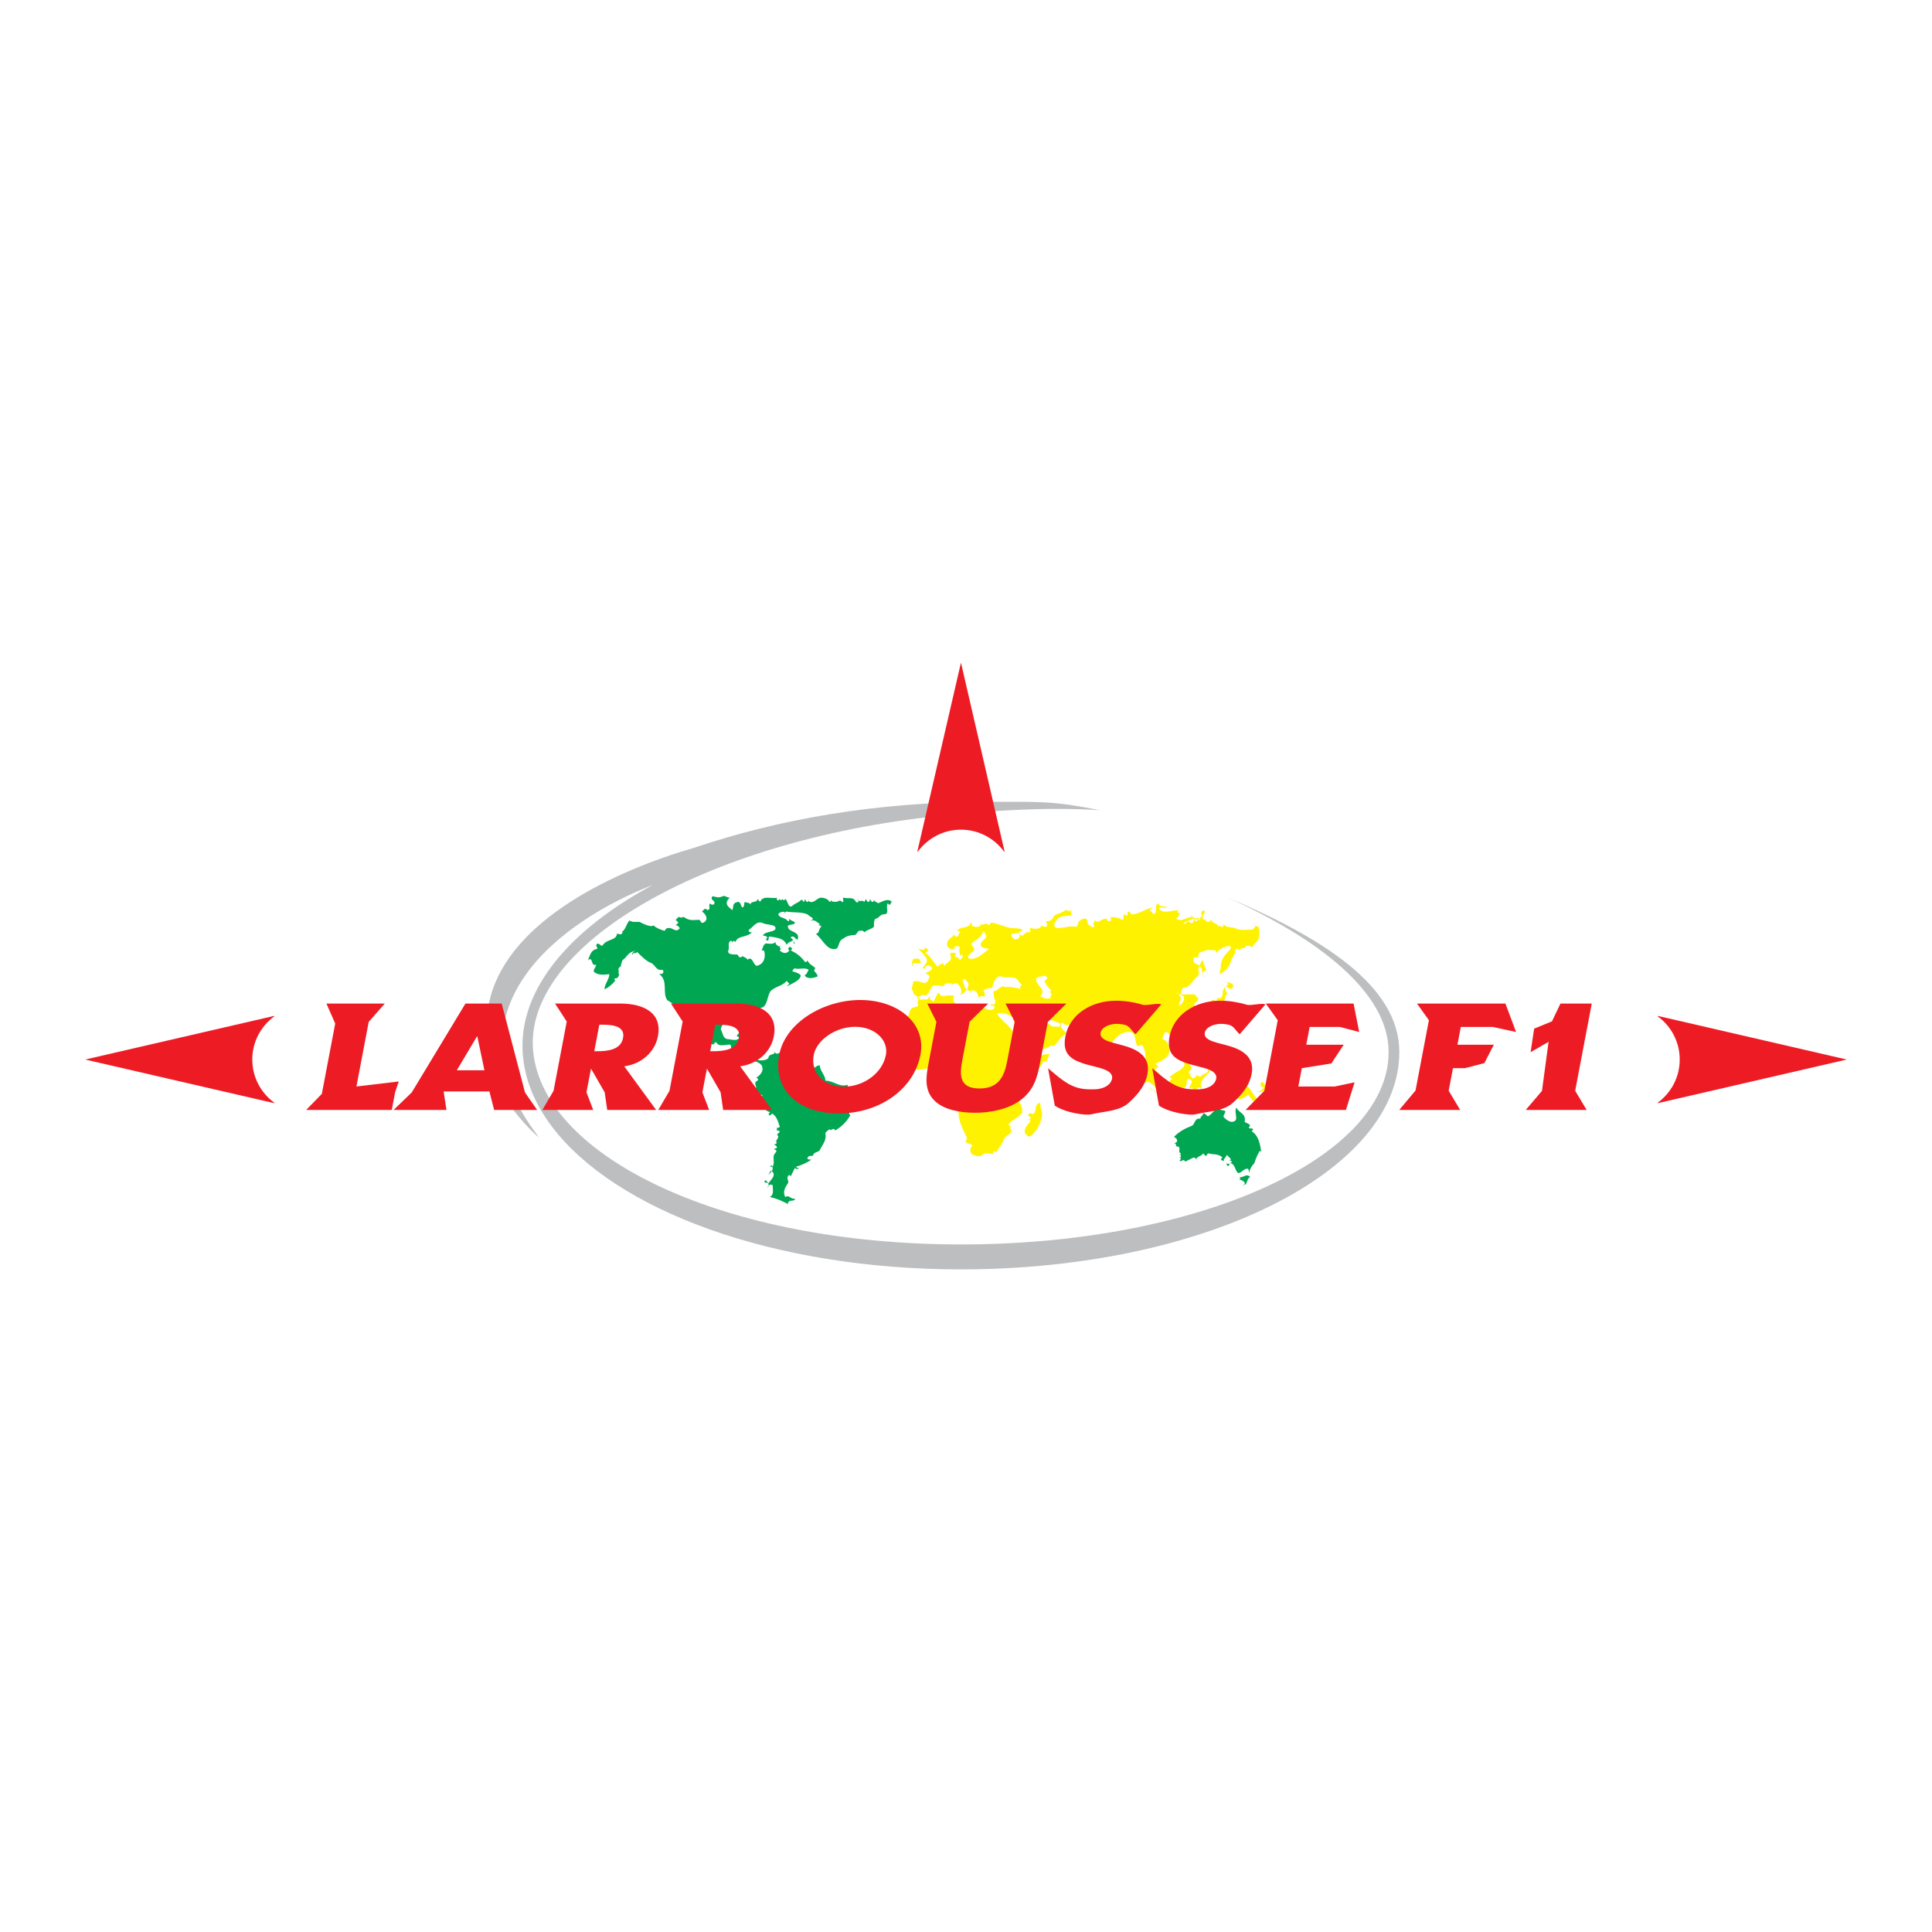 <?xml version="1.0" encoding="utf-8"?>
<!-- Generator: Adobe Illustrator 13.0.0, SVG Export Plug-In . SVG Version: 6.00 Build 14948)  -->
<!DOCTYPE svg PUBLIC "-//W3C//DTD SVG 1.0//EN" "http://www.w3.org/TR/2001/REC-SVG-20010904/DTD/svg10.dtd">
<svg version="1.0" id="Layer_1" xmlns="http://www.w3.org/2000/svg" xmlns:xlink="http://www.w3.org/1999/xlink" x="0px" y="0px"
	 width="192.756px" height="192.756px" viewBox="0 0 192.756 192.756" enable-background="new 0 0 192.756 192.756"
	 xml:space="preserve">
<g>
	<polygon fill-rule="evenodd" clip-rule="evenodd" fill="#FFFFFF" points="0,0 192.756,0 192.756,192.756 0,192.756 0,0 	"/>
	<path fill-rule="evenodd" clip-rule="evenodd" fill="#BCBEC0" d="M65.138,88.29c-8.302,4.454-13.346,10.396-12.995,16.658
		c0.147,2.625,1.172,5.143,2.938,7.473c6.282,8.293,21.94,14.225,40.794,14.225c24.153,0,43.735-9.711,43.735-21.689
		c0-6.639-7.773-11.448-17.234-15.457c9.117,4.121,16.167,9.492,16.167,15.457c0,10.605-19.104,19.201-42.668,19.201
		c-23.565,0-41.569-8.656-42.675-19.201c-1.106-10.547,16.996-21.09,40.432-23.549c5.446-0.572,11.204-0.908,16.135-0.57
		c-4.852-0.948-5.729-0.839-11.314-0.839c-11.196,0-20.843,1.772-29.16,4.57c-7.975,2.304-18.295,7.173-20.361,14.903
		c-0.678,2.539-0.807,5.586,1.029,9.283c1.205,2.426,3.782,4.797,3.78,4.674C43.917,100.668,56.079,91.79,65.138,88.29L65.138,88.29
		z"/>
	<path fill-rule="evenodd" clip-rule="evenodd" fill="#00A651" d="M83.321,89.977c0.437,0,0.415-0.277,0.691,0
		c0.276,0.138,0-0.415,0.138-0.415c0.553,0.138,0.968-0.138,1.244,0.415c0.139,0.138,0.277,0,0.277-0.139L85.534,89.7
		c0.138,0.415,0.415,0,0.691,0.277c0,0,0.138-0.139,0.138-0.277c0.138,0.138,0.138,0.277,0.276,0.277
		c0.139,0,0.139-0.139,0.139-0.277c0.138,0.138,0.138,0.277,0.276,0.277c0.138,0,0.138-0.139,0.138-0.277
		c0,0.277,0.277,0.277,0.415,0.415c0.415-0.138,0.968-0.553,1.383-0.138c-0.138,0-0.138,0.553-0.415,0.138
		c-0.277,0.415,0.276,1.106-0.415,1.106c-0.277,0-0.415,0.277-0.691,0.415c-0.277,0-0.277,0.415-0.277,0.691
		c0.139,0.276-0.691,0.415-0.968,0.691c-0.138-0.276-0.415-0.138-0.553-0.138c-0.138,0.138-0.277,0.415-0.415,0.415
		c-0.553,0-0.83,0.138-1.245,0.415c-0.415,0.277-0.276,0.968-0.691,0.968c-0.83,0.139-1.245-0.968-1.936-1.521
		c0.415,0,0.276-0.553,0.553-0.691c0-0.138-0.139-0.138-0.277-0.138l0.138-0.138c-0.276-0.138-0.553-0.553-0.968-0.277
		c0.138-0.138,0.276-0.138,0.276-0.276c-0.138-0.138-0.415-0.276-0.553-0.415c-0.691-0.276-1.383-0.138-2.074-0.276
		c-0.138,0-0.138,0.138-0.276,0.276l0.138-0.138c-0.138-0.277-0.691,0-0.691,0.138c0.139,0.415,0.691,0.277,0.968,0.691
		c0.138,0,0.138-0.138,0.138-0.276c0.138,0.276,0.553,0.276,0.553,0.415c0,0.276-0.83,0.138-0.691,0.415
		c0,0.553,1.245,0.415,0.968,1.245c0,0.138-0.276-0.138-0.415-0.277c-0.138,0-0.276,0-0.276,0.139
		c0.276,0.138,0.276,0.415,0.415,0.553c-0.276,0.138,0-0.415-0.276-0.277c-0.139,0.139-0.415,0.139-0.554,0.415
		c-0.276-0.691-0.968-0.691-1.659-0.83c-0.277,0,0,0.415-0.277,0.415l-0.138-0.138l0.138-0.138c0-0.277-0.415-0.139-0.415-0.277
		c0.277-0.415,1.245-0.276,1.245-0.691c0-0.415-0.83-0.276-1.383-0.553c-0.553-0.139-0.83,0.415-1.245,0.691
		c-0.139,0.138,0,0.276,0.276,0.276c-0.553,0.553-1.383,0.276-1.659,0.968l-0.138-0.139l-0.139,0.139l-0.138-0.139
		c-0.415,0.139-0.138,0.691-0.277,0.968c-0.138,0.415,0.415,0.415,0.83,0.415c0.138,0,0.138,0.139,0.276,0.277
		c0.139,0,0.277,0,0.277-0.138c0.138,0.138,0.415,0.138,0.553,0.415c0-0.138,0.139-0.138,0.277-0.138
		c0.277,0.138,0.415,0.83,0.691,0.691c0.553-0.138,0.83-0.691,0.691-1.383c0-0.138-0.139-0.138-0.276-0.138
		c0.138-0.277,0.138-0.553,0.415-0.691c0.277,0,0.692,0.138,0.968-0.138c0,0.276,0.138,0.276,0.276,0.415c0.139,0,0.276,0,0.415,0
		c-0.139,0-0.276,0-0.276,0.138l0.138,0.138l-0.138,0.139c0.276,0.276,0.691,0.415,0.968,0l-0.138-0.139
		c0.138-0.276,0.276-0.276,0.415,0l-0.139,0.139c0.553,0.276,0.968,0.553,1.383,1.106c0.139,0.138,0.276,0,0.276-0.138
		c0.139,0.415,0.553,0.553,0.83,0.83c-0.138,0-0.138,0.139-0.138,0.277c0.138,0.138,0.415,0.415,0.276,0.552
		c-0.415,0.139-0.968,0.277-1.245-0.138c0.276-0.138,0.276-0.415,0.415-0.553c-0.415-0.277-0.968,0-1.383-0.139
		c-0.139,0-0.139,0.139-0.276,0.277c0.415,0.138,0.968,0.277,0.83,0.552c-0.138,0.416-0.83,0.691-1.383,0.969
		c0.139-0.139,0.139-0.139,0.277-0.277c-0.138-0.137-0.138-0.137-0.277-0.275c-0.415,0.553-1.244,0.553-1.659,1.105
		c-0.277,0.555-0.277,1.246-0.692,1.521c-0.414,0.139-0.967,0.277-0.83,0.691c0,0.414,0.553,0.553,0.416,1.105
		c-0.139-0.137-0.553,0-0.553-0.275c0.138-0.416-0.139-0.553-0.277-0.691c-0.415,0-0.83-0.414-1.245,0c0,0.139,0,0.139,0,0.275
		c-0.553-0.414-1.245-0.275-1.66,0.139c0.554,0.416-0.276,0.691,0,1.107c0.139,0.275,0.139,0.691,0.554,0.83
		c0.415,0,0.968,0.275,1.244-0.139c0,0-0.138-0.139-0.276-0.139c0.138-0.416,0.553-0.416,0.83-0.416
		c0.415,0.139-0.138,0.277-0.138,0.416s0.138,0.139,0.277,0.139c-0.415-0.139-0.415,0.275-0.415,0.553
		c0.138,0.277,0.415,0.277,0.691,0.277c0.415,0.137,0.138,0.691,0.138,0.967c0.138,0.139,0.553,0.416,0.691,0.416
		c0.415,0.137,1.106,0,1.106-0.277c0.138-0.414,0.691-0.139,0.553-0.553c0.138,0.275,0.415,0.275,0.691,0
		c0.139,0.275,0.415,0.275,0.692,0.275c0.138,0,0.138,0.139,0.276,0.277c0.139,0,0.276,0,0.276-0.139
		c0.277,0.277,0.692,0.416,0.968,0.691c0-0.139,0.138-0.275,0.277-0.139v0.277c0.691,0.277,0.691-0.277,0.83,0.414
		c0.138-0.137,0.276-0.275,0.553-0.275c0,0.553,0.553,0.967,0.553,1.521c0.83,0,1.383,0.691,2.213,0.414
		c0,0.414,0.415,0.277,0.553,0.553c0.276-0.139,0.415,0.139,0.553,0.139c0.138,0.414-0.138,0.969-0.553,1.105
		c0.415,0.139-0.276,0.277,0,0.555c0,0.137-0.415,0-0.415,0.275c0,0.139,0,0.277,0.138,0.416c-0.415,0.691-0.83,1.105-1.521,1.52
		c-0.138-0.414-0.415,0.139-0.553-0.137c-0.138,0.137-0.415,0.275-0.415,0.414c0.139,0.691-0.276,1.105-0.553,1.66
		c-0.138,0.275-0.553,0.137-0.691,0.553c0,0.139-0.415-0.139-0.553,0.277c0,0.137,0.277,0.137,0.415,0.137
		c-0.415,0.277-0.968,0.553-1.521,0.691c0,0.139,0.138,0.139,0.277,0.139c-0.139,0.139-0.277,0.139-0.415,0
		c-0.139,0.277-0.276,0.553-0.415,0.83l-0.138-0.139c-0.415,0.277,0,0.553-0.138,0.83c-0.277,0.414-0.553,0.83-0.277,1.383
		c0.415-0.277,0.553,0.277,0.968,0.139c0,0.414-0.691,0-0.691,0.553c-0.553-0.277-1.106-0.553-1.798-0.691
		c0.415-0.277,0.277-0.691,0.277-1.107c0-0.137-0.139-0.137-0.277-0.137c-0.138,0.137-0.138,0.137-0.277,0.275
		c0.139,0,0.139-0.139,0.139-0.275c0-0.277-0.415-0.139-0.415-0.277c0.138-0.414,0.276,0.139,0.415,0.139
		c0.276-0.416,0.83-0.83,0.276-1.244c-0.138,0-0.276,0.414-0.415,0.553c0.139-0.277,0.554-0.416,0.554-0.83
		c0-0.139-0.139-0.139-0.277-0.139l0.138-0.139l0.139,0.139c0.276-0.553-0.139-0.967,0.276-1.383
		c0.276-0.275-0.138-0.275-0.138-0.414c0.138,0,0.276,0,0.276-0.139s-0.138-0.139-0.276-0.277c0.138,0,0.276-0.137,0.276-0.137
		c-0.276-0.277,0.415-0.555,0-0.83l-0.138,0.139c0.138-0.139,0.276-0.277,0.415-0.416c0-0.139-0.139-0.139-0.277-0.139
		c0-0.137,0-0.137,0-0.275c0.138,0,0.277,0,0.277-0.139c-0.139-0.414-0.277-0.969-0.691-1.244c-0.139-0.139-0.277,0.414-0.415,0
		l0.138-0.139c-0.138-0.139-0.415-0.139-0.553-0.414c0.138,0,0.276,0,0.276-0.139c-0.553,0-0.276-0.553-0.553-0.83
		c-0.139-0.139,0-0.277,0.138-0.277c-0.276-0.137-0.553-0.414-0.83-0.553c0.416-0.414-0.276-0.691,0.277-0.967
		c0.139-0.139,0-0.277-0.138-0.277c0.415-0.277,0.83-0.691,0.553-1.244c-0.415-0.553-1.106-0.277-1.383-0.969
		c-0.138,0.277-0.276-0.414-0.415,0c-0.276-0.139,0.277-0.553-0.138-0.553c-0.415,0.139-0.691-0.277-1.106-0.139
		c0-0.139,0-0.414-0.138-0.414c-0.553,0-1.106,0.275-1.383-0.277c-0.139,0.139-0.277,0.277-0.277,0.277
		c-0.415-0.139-0.829-0.416-1.106-0.691c0-0.139,0-0.277,0.139-0.277c0-0.139-0.139-0.139-0.276-0.139c0.138,0,0.276,0,0.276-0.139
		c-0.139-0.275-0.415-0.553-0.692-0.828c-0.138-0.139-0.276-0.139-0.415,0c0.138,0,0.276,0.137,0.138,0.275
		c-0.138,0-0.276,0-0.276,0.139c-0.138-0.83-1.106-0.969-1.383-1.658c0.139,0,0.276-0.139,0.276-0.139
		c-0.276-0.416-0.83-0.691-1.245-0.969c-0.553-0.691,0.138-1.936-0.83-2.627c0.138,0,0.138,0,0.276,0
		c0.277-0.139,0.139-0.415,0-0.415c-0.553,0.138-0.691-0.553-1.106-0.692c-0.415-0.138-0.968-0.691-1.383-1.106
		c0,0.276-0.415,0-0.415,0.276c-0.276,0,0.438-0.603,0.209-0.447c-0.114,0.078-0.036,0.192,0.042,0.307
		c-0.078-0.114-0.156-0.229-0.271-0.15c-0.42,0.12-0.606,0.583-0.949,0.816c-0.114,0.078-0.187,0.462-0.222,0.655
		c-0.114,0.078-0.343,0.234-0.187,0.462c-0.114,0.078,0.117,0.571-0.075,0.534c0.042,0.307-0.646,0.127-0.298,0.391
		c0.084,0.033-0.643,0.775-1.064,0.895c-0.005-0.498,0.487-1.002,0.481-1.501c-0.612,0.084-1.111,0.089-1.459-0.175
		c-0.271-0.15,0.072-0.385,0.145-0.769c-0.42,0.12-0.348-0.265-0.504-0.493c-0.078-0.114-0.192-0.036-0.307,0.042
		c0.187-0.462,0.295-1.039,0.907-1.123c0.114-0.078-0.234-0.342-0.006-0.499c0.229-0.156,0.426,0.379,0.577,0.108
		c0.415-0.619,1.376-0.438,1.406-1.128c0.192,0.036,0.192,0.036,0.384,0.072c0.114-0.078,0.229-0.156,0.15-0.271l-0.192-0.036
		c0.463,0.187,0.589-0.854,0.932-1.087c0.078,0.114,0.37,0.147,0.508,0.147h0.484c0,0,1.106,0.622,1.383,0.346
		c0.277,0.276,0.691,0.415,1.106,0.553c0,0,0.138-0.277,0.276-0.277c0.553-0.138,0.83,0.553,1.245,0
		c-0.138-0.138-0.138-0.276-0.415-0.276c0.139-0.138,0.139-0.138,0.277-0.276c-0.139-0.139-0.139-0.139-0.277-0.277
		c0.139-0.138,0.139-0.138,0.277-0.276c0.138,0,0.276,0,0.276,0.138c0-0.138,0.138-0.138,0.276-0.138
		c0.553,0.415,0.968,0.276,1.521,0.276c0.139,0,0.139,0.415,0.415,0.277c0.553-0.277,0.276-0.83-0.139-1.106
		c0.139-0.139,0.139-0.139,0.277-0.276c0.138,0,0.276,0.138,0.276,0.138c0.415-0.138,0-0.415,0.277-0.691
		c0,0.139,0.138,0.139,0.276,0.139s0.138-0.139,0.138-0.276c-0.138-0.139-0.138-0.139-0.276-0.277c0-0.138,0-0.276,0.138-0.276
		c0.553,0.138,0.553,0.138,0.968,0c0.138-0.139,0.415,0.138,0.691,0.138c-0.553,0.553-0.276,0.83,0.276,1.244
		c0.139-0.553,0-0.691,0.553-0.829c0.277,0,0.277,0.415,0.415,0.553c0.276,0,0.138-0.415,0.276-0.553
		c0.139,0.138,0.415,0,0.553,0.276c0-0.415,0.691-0.139,0.691-0.553c0.139,0.138,0.139,0.138,0.276,0.277
		c0.276-0.692,1.106-0.277,1.66-0.415c0,0.138,0,0.276,0.138,0.276L77.79,89.7l0.138,0.138l0.139-0.138l0.138,0.138l0.138-0.138
		c0.277,0.138,0.277,0.968,0.692,0.691c0.276-0.277,0.553-0.277,0.83-0.553c0.138-0.138,0.276,0,0.276,0.139
		c0.138,0,0.138-0.139,0.138-0.277c0.139,0.138,0.139,0.277,0.276,0.277c0.139,0,0.139-0.139,0.139-0.277
		c0,0.138,0,0.277,0.138,0.277c0.415,0.138,0.691-0.415,1.106-0.415c0.276,0,0.691,0.138,0.83,0.415
		c0.138,0,0.138-0.139,0.138-0.277C82.906,89.838,82.906,89.977,83.321,89.977L83.321,89.977z"/>
	<path fill-rule="evenodd" clip-rule="evenodd" fill="#00A651" d="M117.408,114.385c-0.138,0,0-0.416-0.276-0.277
		c0.139-0.139,0.415-0.139,0.276-0.414c0-0.139-0.138-0.139-0.276-0.277c0.553-0.553,1.106-0.83,1.798-1.105
		c0.276-0.139,0.276-0.83,0.83-0.691c0-0.277,0.276-0.277,0.276-0.555c0.276,0,0.415,0.416,0.553,0.277
		c0.415-0.277,0.554-0.691,1.106-0.83c0,0.416,0.553,0.139,0.553,0.416c0,0.137-0.276,0.414-0.138,0.553
		c0.276,0.275,0.691,0.553,0.968,0.414c0.553-0.139,0-0.967,0.276-1.383c0.276,0.553,0.968,0.553,0.83,1.383
		c0,0.139,0.415,0.139,0.553,0.416l-0.138,0.137c0,0.277,0.414,0,0.414,0.277l-0.138,0.139c0.691,0.414,0.829,1.244,0.968,2.074
		l-0.139-0.139c-0.276,0.414-0.414,0.83-0.553,1.244c-0.276,0.277-0.415,0.553-0.553,0.969c0-0.139,0-0.416-0.139-0.416
		c-0.415,0-0.691,0.555-0.968,0.416c-0.276-0.277-0.276-0.83-0.691-0.969c-0.139,0-0.139,0.277-0.276,0.277
		c-0.139,0-0.139-0.139-0.139-0.277c0.276,0.277,0.415-0.139,0.553-0.139c-0.138-0.137-0.276-0.137-0.414-0.137
		c0.138,0,0.276,0,0.276-0.139c-0.139-0.139-0.276-0.277-0.415-0.416c0,0.277-0.415,0.416-0.276,0.691
		c0-0.137-0.554-0.137-0.139-0.414c-0.415-0.414-0.968-0.277-1.383-0.414c-0.138,0-0.138,0.137-0.276,0.275
		c-0.139-0.139-0.139-0.139-0.276-0.275c-0.139,0.275-0.554,0.275-0.691,0.553l0.138,0.139c-0.138,0-0.138-0.277-0.414-0.277
		c-0.277,0.139-0.554,0.277-0.83,0.414c-0.139-0.414-0.415,0.139-0.554-0.137l0.139-0.139c0-0.139-0.139-0.139-0.276-0.139
		c0.138,0,0.276,0,0.276-0.139s-0.139-0.139-0.276-0.139c0.138,0,0.276,0,0.276-0.137
		C117.408,114.938,117.962,114.385,117.408,114.385L117.408,114.385z"/>
	<path fill-rule="evenodd" clip-rule="evenodd" fill="#FFF200" d="M121.997,100.002c-0.221,0.088-0.465,0.277-0.581,0.416
		c-0.116-0.277-0.465-0.416-0.581-0.139c0,0.139,0.116,0.139,0.232,0.275l-0.116-0.137c-0.116,0-0.116,0.137-0.116,0.275
		l-0.116-0.139c-0.232,0.139-0.349,0.416-0.465,0.693c-0.116-0.139-0.116-0.416-0.348-0.555c0.464-0.275,0.696-0.691,1.161-0.967
		c0,0,0.116,0.137,0.232,0.137s0.116-0.137,0.116-0.275c0.116,0,0.232,0,0.349,0c0.232-0.139,0.232-0.416,0.232-0.691
		c0.115-0.277,0.232-0.553,0.58-0.691c-0.116-0.139-0.116-0.139-0.231-0.277c0.231,0.139,0.696,0.139,0.696,0.416
		c0,0.414-0.465,0.414-0.696,0c-0.233,0.275,0,0.553,0.115,0.828C122.112,99.311,122.346,99.863,121.997,100.002L121.997,100.002z"
		/>
	<path fill-rule="evenodd" clip-rule="evenodd" fill="#FFF200" d="M119.689,103.805c0,0.277-0.414,0.555,0,0.691
		c0,0,0.139-0.137,0.277-0.137c0.553,0.275,0.139,0.967,0.691,1.383c0.139,0.275-0.276,0.414-0.415,0.691
		c-0.138-0.277-0.415-0.277-0.554-0.416c0,0.139-0.138,0.139-0.276,0.139c0.139,0,0.276,0,0.276-0.139l-0.138-0.139
		c0.276,0,0.83,0,0.83-0.275c0.138-0.416-0.415-0.277-0.692,0c0-0.139,0-0.277-0.138-0.277c0.138,0,0.276,0,0.276-0.139
		c-0.139-0.553-0.415-0.967-0.691-1.52c0.139,0,0.139,0,0.276,0c0.139,0,0.139-0.139,0.139-0.277
		C119.689,103.529,119.689,103.668,119.689,103.805L119.689,103.805z"/>
	<path fill-rule="evenodd" clip-rule="evenodd" fill="#FFF200" d="M122.18,107.816c0,0.275,0.414,0,0.414,0.275
		c0.139,0,0.139-0.139,0.139-0.275c0.415,0.137,0.829,0.414,1.383,0.414c0.83,0.139,0.83,1.521,1.798,1.521
		c-0.139,0.139-0.276,0.414-0.415,0.414c-0.415-0.139-0.691-0.553-0.968-0.967c-0.415,0.414-0.969,0.691-1.383,0.137
		c-0.139,0.139-0.139,0.139-0.276,0.277c0.138-0.139,0-0.414,0.276-0.414c-0.276-0.139-0.276-0.555-0.554-0.691
		c-0.414,0-0.829-0.139-0.829-0.416c-0.139-0.275-0.276-0.691,0.138-0.967c0.139,0.275,0.277,0.414,0.554,0.553
		C122.317,107.678,122.18,107.816,122.18,107.816L122.18,107.816z"/>
	<path fill-rule="evenodd" clip-rule="evenodd" fill="#FFF200" d="M126.328,108.369c0.138,0.139,0.138,0.275,0.138,0.414
		c-0.414,0-0.691,0.277-1.106,0.139c0.277,0,0.554-0.139,0.692-0.414c0,0-0.139-0.139-0.277-0.139c0-0.139,0-0.416,0.139-0.416
		S126.189,108.23,126.328,108.369L126.328,108.369z"/>
	<path fill-rule="evenodd" clip-rule="evenodd" fill="#FFF200" d="M127.296,109.336c-0.415,0.139-0.276-0.414-0.553-0.414
		C127.02,108.922,127.02,109.199,127.296,109.336L127.296,109.336z"/>
	<path fill-rule="evenodd" clip-rule="evenodd" fill="#FFF200" d="M127.987,109.613c-0.276,0.414-0.276-0.139-0.415-0.139
		c0.139,0,0.276,0,0.276-0.139C127.849,109.475,127.987,109.613,127.987,109.613L127.987,109.613z"/>
	<path fill-rule="evenodd" clip-rule="evenodd" fill="#00A651" d="M124.322,118.117c-0.062,0.125-0.276,0-0.276,0.139
		c0.139,0,0.139-0.139,0.139-0.275c-0.139-0.139-0.276-0.277-0.554-0.277l0.139-0.139l-0.139-0.139c0.415,0.139,0.691-0.414,1.106,0
		C124.461,117.564,124.461,117.842,124.322,118.117L124.322,118.117z"/>
	<path fill-rule="evenodd" clip-rule="evenodd" fill="#FFF200" d="M121.488,109.336c0.098,0.098,0.138,0,0.276,0
		c-0.415,0-1.106,0.969-1.245,0.139c0-0.275,0.554,0.277,0.554-0.139l-0.139-0.137C121.073,109.199,121.35,109.199,121.488,109.336
		L121.488,109.336z"/>
	<path fill-rule="evenodd" clip-rule="evenodd" fill="#FFF200" d="M125.567,92.466c0,0-0.193,0-0.291-0.138
		c-0.097,0.276-0.29,0.415-0.387,0.415c-0.581,0-1.161,0.138-1.646-0.139c-0.388-0.138-0.871,0-1.162-0.415
		c0,0.138,0,0.138-0.097,0.276s-0.29-0.276-0.387,0c-0.193-0.415-0.581-0.276-0.774-0.691c-0.193,0.277-0.388,0.277-0.581,0
		l0.007-0.01c-0.031,0.008-0.066,0.01-0.104,0.01c-0.484-0.276,0.388-0.83-0.097-0.968c0,0-0.097,0.139-0.193,0.139
		c0,0.138,0,0.276,0.097,0.415c-0.193,0.138-0.388,0.415-0.581,0.553c-0.097,0-0.193,0-0.193-0.138c0-0.118,0.07-0.14,0.151-0.228
		c-0.18,0.168-0.359-0.187-0.539-0.187c0.098,0.138,0.193,0.276,0.29,0.415c0,0.138,0,0.277-0.097,0.277
		c-0.193,0.138-0.387-0.139-0.483-0.139c-0.097,0.139-0.29,0.277-0.387,0.277c-0.388-0.138,2.129-0.968,1.575-0.415
		c-0.138,0-0.276,0-0.276-0.138c0,0.138-0.138,0.138-0.276,0.138c-0.138-0.138-0.138-0.276-0.276-0.276
		c-0.554,0-0.968,0.553-1.521,0.138c0.276-0.138,0.276-0.415,0.414-0.553c-0.138,0-0.276,0-0.276-0.138l0.139-0.139
		c-0.691,0-1.66,0.415-1.937-0.138c-0.139-0.277,0.415,0,0.83-0.139c-0.276-0.138-0.83,0-0.969-0.415
		c-0.414,0.277,0,0.83-0.414,1.106c-0.139-0.138-0.276-0.276-0.415-0.415c0.139-0.138,0.139-0.138,0.276-0.276
		c-0.691,0.139-1.383,0.691-2.074,0.691c-0.139,0-0.139-0.276-0.276-0.276c-0.276,0,0,0.415-0.276,0.415l-0.139-0.139
		c-0.276,0,0,0.553-0.276,0.553c-0.415-0.276-0.83-0.276-1.245-0.276c0.139,0,0.139,0.138,0.139,0.276s-0.139,0.138-0.276,0.138
		c-0.139-0.138-0.139-0.276-0.276-0.276c-0.554,0.138-0.691,0.553-1.106,0.138c0.138,0.138-0.276,0.415,0,0.553
		c0,0.138-0.139,0.276-0.276,0.138c-0.139-0.138-0.415-0.138-0.415-0.553c0-0.415-0.554-0.276-0.83,0
		c-0.138,0.139-0.138,0.553-0.276,0.553c-0.691-0.138-1.245,0.138-1.937,0.138c-0.414-0.138-0.276-0.553,0-0.83
		c0.139-0.276,0.691-0.415,1.245-0.415c0.358,0,0.099-0.413,0.199-0.614c-0.067,0.067-0.094,0.093-0.199,0.199
		c-0.139-0.139-0.276-0.139-0.415-0.139c-0.415,0.415-1.106,0.277-1.244,0.83c-0.139,0.138-0.277,0.276-0.554,0.276
		c-0.415-0.138,0.276,0.415-0.138,0.553c-0.139,0-0.277,0-0.415-0.138c-0.276,0.553-0.83,0.276-1.245,0.276
		c0.139,0.139,0.139,0.415,0,0.415c-0.553-0.138-0.553,0.691-0.968,0.138c-0.138-0.276,0.415-0.276,0.276-0.415
		c-0.276-0.139-0.829-0.139-1.105-0.139c-0.691-0.138-1.245-0.415-1.937-0.553c-0.139,0-0.139,0.138-0.276,0.276
		c-0.276-0.415-0.691,0.138-0.968-0.138l0.138,0.138c-0.276,0.276-0.691,0.138-0.968,0l0.138-0.138l-0.138-0.138
		c-0.277,0.691-0.968,0.276-1.383,0.83c0.138,0,0.277,0,0.277,0.138c-0.139,0.138-0.139,0.553-0.415,0.415
		c-0.139,0-0.139-0.138-0.139-0.276c-0.138,0.415-0.553,0.415-0.691,0.83c-0.138,0.415,0.139,0.83,0.691,0.691
		c0-0.138,0-0.276,0.139-0.276c0.138,0,0.415,0,0.415,0.138c-0.139,0.277,0,0.553,0,0.83l0.138-0.139
		c0.139,0,0.139,0.139,0.139,0.277c-0.139,0.138-0.139,0.138-0.276,0.276c-0.139-0.276-0.415-0.276-0.554-0.415
		c0.139,0,0.139-0.139,0.139-0.277c-0.139,0-0.553-0.138-0.553,0.138c0.276,0.691-0.277,0.691-0.553,1.106
		c-0.138,0-0.138-0.138-0.138-0.277c-0.138,0.139-0.415,0.139-0.553,0.415c-0.415-0.415-0.691-1.106-1.245-1.383
		c0.138-0.138,0.277-0.138,0.277-0.276c0-0.139-0.139-0.139-0.277-0.277c-0.138,0.415-0.415,0.138-0.691,0.138
		c0.276,0.277,0.553,0.553,0.83,0.968c0.139,0.415-0.276,0.691-0.415,0.968c0.138,0,0.276,0,0.276,0.139c0-0.139,0-0.139,0-0.277
		c0.138-0.138,0.277-0.138,0.415-0.138c0.691,0.415-0.138,0.53-0.415,0.807c0.138,0,0.448,0.166,0.415,0.299
		c-0.323,1.291-0.968,0.115-1.66,0.531c0.138,0.139-0.276,0.715,0,0.852c0,0.139,0.185,0.346,0.046,0.346
		c0.304,0.102,0.313,0.215,0.458,0.324c0.024-0.039,0.061-0.062,0.119-0.023c0,0,0.323-0.254,0.438-0.207
		c0.116,0.045,0.138,0.115,0.276,0.021c0.135-0.09,0.27-0.309,0.362-0.32c-0.029-0.021-0.058-0.045-0.085-0.07
		c0.415-0.277-0.046-0.807,1.429-0.484c0,0,0.138-0.277,0.276-0.277c0.272,0,0.544-0.131,0.684,0.129
		c0.105-0.119,0.23-0.225,0.422-0.129c0.338,0.227,0.584,0.82,0.288,1.105c0.188,0.012,0.544-0.279,0.68-0.551
		c-0.276,0-0.276-0.691-0.415-0.83c0-0.139,0.179-0.236,0.276-0.139c0.138,0.139,0.208,0.322,0.346,0.461
		c-0.138,0.139-0.069,0.508-0.208,0.508c0,0.105,0.327,0.131,0.288,0.264c0.104-0.096,0.227-0.17,0.403-0.127
		c0.553,0.139,0.277,0.693,0.691,0.83l-0.138-0.137c0.138-0.277,0.415,0,0.553-0.139c0-0.139,0-0.416-0.139-0.555
		c0-0.119,0.681-0.293,0.857-0.244c0.137-0.406,0.348-1.336,0.94-1.139c0.415,0.139,0.969,0,1.383,0.139
		c0.277,0.139,0.415,0.553,0.691,0.691c-0.276,0-0.138,0.416-0.276,0.416c-0.138-0.139-0.415-0.139-0.553-0.139
		c-0.276-0.139-0.691,0-1.106-0.139c-0.273,0-0.662,0.58-0.94,0.457c0.023,0.248,0.002,0.572,0.11,0.787
		c0.139,0.277,0.139,0.691-0.415,0.555c0,0.275,0.415,0,0.415,0.275c0,0.277-0.415,0.277-0.553,0.277
		c-0.276-0.139-0.554-0.139-0.83-0.416c-0.276,0.277-0.691,0.691-0.968,0.416c-0.277-0.139-0.553-0.277-0.83-0.553
		c-0.139,0-0.415,0-0.553,0c-0.277-0.139-0.553-0.416-0.277-0.83c-0.415-0.139-0.83,0-1.244,0c-0.139,0-0.277-0.416-0.415-0.277
		c-0.138,0.277-0.276,0.553-0.415,0.83c-0.219-0.219-0.454-0.162-0.33-0.381c-0.011,0.012-0.056-0.152-0.068-0.139
		c-0.138,0.162-0.092,0.312-0.323,0.312c-0.016,0-0.44-0.012-0.501,0.01c-0.084,0.033-0.173,0.014-0.245-0.018
		c-0.229,0.248-0.055,0.51-0.055,0.629c-0.138,0.139-0.553,0.139-0.691,0.277c-0.276,0.277-0.138,0.83-0.553,0.83
		c0,0-0.138-0.277-0.276-0.139c0,0.139,0,0.275-0.138,0.414c-0.277,0,0-0.414-0.277-0.275c-0.276,0.137-0.139,0.414-0.276,0.553
		c0.138-0.139,0.276-0.277,0.276-0.277c0.415,0.277,0.139,0.553-0.276,0.83c0,0.139,0,0.553-0.276,0.691
		c0.276,0.277,0.414,0.83,0.276,1.107c-0.415,0.414,0,0.553,0,0.967c0.276-0.139,0.276,0.553,0.553,0.139
		c0.138,0.691,0.83,1.105,1.244,1.244c0.83,0.139,1.66-0.275,2.489-0.275c0.138,0,0.277,0.275,0.415,0.414
		c0.138,0,0.276,0,0.276-0.139c0.415,0.416,0.553,0.691,0.553,1.107c0.138,0.828,1.106,1.52,0.968,2.488
		c0,0.139-0.276,0.553-0.276,0.691c0,0.83,0.415,1.66,0.83,2.488c0,0.139,0,0.277-0.138,0.416c0.138,0.275,0.553,0.139,0.691,0.414
		c-0.415,0.416-0.138,0.969,0.276,0.969c0.277,0.139,0.553,0.139,0.83-0.139c0.277-0.139,0.691,0,0.968,0
		c0-0.139,0-0.277,0.139-0.277l0.139,0.139c0.276-0.414,0.691-0.967,0.83-1.383c0.138-0.275,0.553-0.414,0.691-0.691
		c0.138-0.139-0.277-0.414,0-0.553c-0.139,0-0.277-0.139-0.277-0.139c0.277-0.553,1.106-0.691,1.383-1.244
		c0-0.277,0-0.691-0.276-0.969c0-0.137,0-0.275,0.139-0.414c0-0.277-0.554-0.414-0.415-0.691c0.415-0.414,0.553-0.969,0.968-1.383
		c0.276-0.139,0.691-0.277,0.83-0.414c0.276-0.416,0.691-0.691,0.829-1.246c0.545,0.273,0.42-0.525,0.68-0.684
		c-0.333-0.096-1.077,0.229-1.253-0.029c-0.092,0.072-0.285,0.111-0.625,0.092c-0.552-0.033-0.783-0.715-1.198-1.268
		c0,0-0.092-0.461,0.046-0.6c-0.138,0.139-0.368,0.068-0.507-0.207c-0.276-0.691-1.429-1.453-1.706-2.006
		c0-0.139,0.323-0.092,0.6-0.092c0.139,0,0.922,0.369,1.061,0.506c-0.069,0.07-0.104,0.105-0.139,0.139
		c0.139,0,0.139,0.139,0.139,0.277c0.138,0,0.415,0,0.415,0.139c0,0.828,0.898,1.912,0.968,1.936c0.221,0.072,0.893,0.543,1,0.867
		c0.259-0.271,1.096-0.357,1.212-0.59c0.139,0,0.277,0,0.415,0c0.415-0.416,0.691-0.969,1.245-1.246
		c-0.238-0.236-0.47-0.475-0.62-0.713c-0.212,0.088-0.658,0.021-0.763,0.021c-0.415-0.139-0.554-0.553-0.969-0.691
		c0-0.139-0.414-0.852-0.276-0.852c0.276,0,0.83,0.713,0.968,0.852c0.123,0.123,0.825,0.229,1.079,0.443
		c0.049-0.049,0.106-0.107,0.166-0.166c0.138,0.275,0.415,0.275,0.553,0.275c0.415-0.137,0.691,0,1.106-0.137
		c0.139,0.414,0.415,0.828,0.691,1.244c0-0.139,0.139-0.277,0.139-0.277c0.553,0.555,0.415,1.383,0.691,2.074
		c0.138,0.277,0.553,0.416,0.691,0.83c0.276-0.275,0.553-0.553,0.691-0.83c-0.139-0.137-0.139-0.275-0.139-0.414
		c0.554-0.83,1.245-1.936,2.351-1.799c0.554,0,0.415,0.969,0.691,1.385c0.139,0,0.277,0,0.415-0.139
		c0.554,0.553,0.276,1.383,0.554,2.074c-0.139,0-0.139,0.553-0.415,0.139c0,0.414,0,0.828,0.276,1.244
		c0.139,0.139-0.415,0-0.276,0.275c0,0.139,0.138,0.139,0.276,0.277l-0.139-0.139c0.554-0.414,0.969,0.277,1.383,0.691
		c0.554,0,0.83,0.691,1.384,0.83c0.512,0.129,1.138,0.25,1.667,0.27c-0.083-0.01-0.146-0.039-0.146-0.131c0-0.139,0-0.139,0-0.277
		c-0.414,0.277-0.553-0.414-0.829,0c-0.415-0.414-1.245-0.275-1.383-0.83c0-0.186,0.187-0.184,0.352-0.162
		c-0.044-0.02-0.075-0.051-0.075-0.113c0.039-0.039,0.078-0.09,0.117-0.139c-0.542,0-0.95-0.01-1.224-0.691
		c0-0.139,0-0.277,0.138-0.277l0.139,0.139c0.139-0.414-0.415-0.414-0.415-0.691c0-0.139,0.276-0.139,0.276-0.275
		c0-0.139-0.138-0.139-0.276-0.277c0.554-0.277,1.521-0.691,1.384-1.383c0-0.414-0.139-0.969-0.692-1.105
		c0.139-0.277,0.139-0.693,0.415-0.693c0.139,0,0.277,0.277,0.415,0.416c0,0.139-0.138,0.139-0.276,0.139
		c0.691,0.139,0.276-0.83,0.83-0.83c0.138,0,0.138,0.139,0.138,0.275c0.139-0.137,0.139-0.137,0.276-0.275
		c0.139,0,0.277,0,0.277,0.139c0.275-0.416,0.968-0.83,1.244-0.139c0.276-0.139,0.138-0.416,0.276-0.553
		c-0.139,0-0.276,0-0.276-0.139c0.276-0.139,0.138-0.416,0.276-0.553c0.138-0.416-0.276-0.83-0.415-1.244
		c0-0.139,0.415-0.277,0.415-0.555c0-0.137-0.276-0.275-0.276-0.275c0.276-0.416-2.033,0.139-1.84-0.416
		c0.098,0.277,0.388,0.416,0.388,0.691c-0.097,0.277-0.193,0.416-0.193,0.691c0.29-0.137,0.581-0.553,0.484-0.967
		c0,0-0.291,0-0.291-0.139c0-0.277,0.097-0.691,0.291-0.691c0.58,0,0.967-0.83,1.451-1.245c0.097-0.138,0-0.415,0-0.691
		c0-0.138,0.097-0.138,0.194-0.138c0.193,0.138,0.193,0.553,0.193,0.83c0.011-0.017,0.021-0.028,0.029-0.039
		c-0.017-0.025-0.029-0.054-0.029-0.099c0-0.277,0.387-0.277,0.387-0.415c0-0.139-0.193-0.277-0.193-0.553
		c-0.193,0,0-0.553-0.29-0.277c-0.097,0.138-0.097,0.415-0.194,0.415c-0.193-0.138-0.483-0.138-0.581-0.415
		c0-0.138,0-0.415,0.098-0.415c0.173,0.124,0.269-0.082,0.425-0.029c-0.037-0.047-0.038-0.146-0.038-0.248
		c0.097-0.276,0.388-0.276,0.484-0.276c0.387-0.277,0.774-0.138,1.161-0.138c0.098,0,0.098,0.138,0.098,0.276
		c0.387-0.415,0.871-0.691,1.354-0.691c0.097,0,0.193,0.138,0.097,0.276c-0.483,0.553-0.968,0.968-0.968,1.798
		c0,0.277-0.193,0.692-0.097,0.692c0.484-0.139,0.968-0.692,1.161-1.383c0.098-0.276,0.388-0.553,0.388-0.968
		c0-0.139,0.193-0.139,0.29-0.139s0.097,0.139,0.097,0.277c0.098-0.553,0.484-0.138,0.678-0.553c0.097,0,0.388-0.138,0.581,0.138
		c0.193-0.276,0.484-0.553,0.678-0.83C125.664,93.295,125.664,92.881,125.567,92.466L125.567,92.466z M96.735,95.646
		c-0.139,0-0.139-0.138-0.139-0.276c0.139-0.139,0.277-0.277,0.415-0.415c0.057,0,0.111,0.002,0.158,0.012
		c-0.044-0.143,0.084-0.323-0.02-0.427c-0.691-0.691,0.553-0.484,0.968-1.636c0.139,0.138,0.277,0.392,0.277,0.53
		c0,0.277-0.554,0.415-0.554,0.83c0.139,0.415,0.415,0.276,0.83,0.415C98.117,95.093,97.426,95.785,96.735,95.646L96.735,95.646z
		 M101.713,93.434c0,0.139-0.138,0.277-0.415,0.277c-0.276,0-0.553-0.553-0.276-0.553S101.852,92.881,101.713,93.434L101.713,93.434
		z M104.894,99.52c-0.415,0.275-0.83,0-1.106-0.139c0.691-0.691-0.415-0.969-0.415-1.66c0-0.139,0.139-0.277,0.415-0.277
		s0.554-0.275,0.691,0.139c0,0.139-0.276,0.277-0.276,0.277c0.139,0.414,0.415,0.691,0.691,0.967c0,0-0.139,0.139-0.276,0.139
		c0.138,0,0.138,0,0.276,0.139S104.617,99.381,104.894,99.52L104.894,99.52z"/>
	<path fill-rule="evenodd" clip-rule="evenodd" fill="#FFF200" d="M105.795,102.4c0.068-0.027,0.113-0.072,0.113-0.139
		c-0.017-0.031-0.042-0.061-0.074-0.088c-0.063,0.064-0.11,0.109-0.11,0.109C105.743,102.322,105.771,102.361,105.795,102.4
		L105.795,102.4z"/>
	<path fill-rule="evenodd" clip-rule="evenodd" fill="#FFF200" d="M103.49,105.166c0.07-0.057,0.08-0.131,0.053-0.217
		c-0.048,0.049-0.078,0.105-0.078,0.17C103.471,105.137,103.48,105.15,103.49,105.166L103.49,105.166z"/>
	<path fill-rule="evenodd" clip-rule="evenodd" fill="#FFF200" d="M91.803,99.611c-0.111-0.037-0.181-0.076-0.234-0.115
		c-0.034,0.053-0.042,0.137-0.042,0.137s0.062,0.051,0.146,0.086C91.707,99.684,91.749,99.646,91.803,99.611L91.803,99.611z"/>
	<path fill-rule="evenodd" clip-rule="evenodd" fill="#FFF200" d="M120.34,91.636l-0.09,0.128
		C120.302,91.751,120.34,91.722,120.34,91.636L120.34,91.636z"/>
	<path fill-rule="evenodd" clip-rule="evenodd" fill="#FFF200" d="M119.33,91.547c0.014-0.013,0.028-0.029,0.042-0.049
		C119.357,91.519,119.344,91.531,119.33,91.547L119.33,91.547z"/>
	<path fill-rule="evenodd" clip-rule="evenodd" fill="#FFF200" d="M106.891,90.746c0.021-0.021,0.045-0.045,0.077-0.077
		C106.931,90.687,106.906,90.714,106.891,90.746L106.891,90.746z"/>
	<path fill-rule="evenodd" clip-rule="evenodd" fill="#FFF200" d="M104.774,105.207l0.119,0.119
		C104.873,105.266,104.83,105.23,104.774,105.207L104.774,105.207z"/>
	<path fill-rule="evenodd" clip-rule="evenodd" fill="#FFF200" d="M104.755,105.188c-0.004,0.004-0.007,0.006-0.012,0.008
		c0.011,0.004,0.021,0.008,0.031,0.012L104.755,105.188L104.755,105.188z"/>
	<path fill-rule="evenodd" clip-rule="evenodd" fill="#FFF200" d="M115.394,108.887c0.083-0.041,0.147-0.104,0.147-0.104
		C115.466,108.783,115.432,108.826,115.394,108.887L115.394,108.887z"/>
	<path fill-rule="evenodd" clip-rule="evenodd" fill="#FFF200" d="M115.255,108.914c0.008,0.045,0.01,0.094,0.01,0.146
		c0.063-0.062,0.097-0.125,0.129-0.174c-0.041,0.02-0.083,0.035-0.129,0.035C115.262,108.918,115.259,108.916,115.255,108.914
		L115.255,108.914z"/>
	<path fill-rule="evenodd" clip-rule="evenodd" fill="#FFF200" d="M115.127,108.783c-0.047,0-0.076,0-0.102,0
		c0.086,0.041,0.169,0.076,0.229,0.131C115.243,108.84,115.213,108.783,115.127,108.783L115.127,108.783z"/>
	<path fill-rule="evenodd" clip-rule="evenodd" fill="#FFF200" d="M114.712,108.508c0.037,0.072,0.084,0.127,0.135,0.168
		C114.84,108.582,114.813,108.508,114.712,108.508L114.712,108.508z"/>
	<path fill-rule="evenodd" clip-rule="evenodd" fill="#FFF200" d="M114.851,108.783c0.091,0,0.124,0,0.175,0
		c-0.061-0.027-0.122-0.061-0.179-0.107C114.85,108.711,114.851,108.746,114.851,108.783L114.851,108.783z"/>
	<path fill-rule="evenodd" clip-rule="evenodd" fill="#FFF200" d="M118.592,109.883c0.041,0.006,0.084,0.008,0.13,0.008
		C118.681,109.891,118.635,109.885,118.592,109.883L118.592,109.883z"/>
	<path fill-rule="evenodd" clip-rule="evenodd" fill="#FFF200" d="M116.585,108.482c0.053,0.021,0.126,0.025,0.201,0.025
		C116.74,108.508,116.665,108.492,116.585,108.482L116.585,108.482z"/>
	<path fill-rule="evenodd" clip-rule="evenodd" fill="#FFF200" d="M116.751,108.098c-0.041,0.033-0.083,0.082-0.124,0.133
		c0.007,0,0.014,0,0.021,0C116.736,108.23,116.754,108.174,116.751,108.098L116.751,108.098z"/>
	<path fill-rule="evenodd" clip-rule="evenodd" fill="#FFF200" d="M116.925,108.092c0.138,0.139,0.276,0.416,0.415,0.416
		c0.276,0,0.553,0.137,0.829,0c0.415-0.139,0-0.969,0.553-0.83c0.554,0.275-0.276,0.691,0,0.967l0.139-0.137
		c0.276,0,0,0.553,0.276,0.553c0.415,0,0.139-0.553,0.415-0.553c0.138,0,0.276,0,0.276,0.137l-0.139,0.139
		c0.139-0.139,0.416,0.277,0.277,0c-0.415-0.83,0.139-1.244,0.691-1.797c0.139-0.139,0-0.277-0.139-0.277
		c0.139,0.416-0.414,0.277-0.691,0.691c-0.139,0-0.276,0-0.415-0.139c-0.138,0.139-0.138,0.277-0.276,0.277
		c-0.276,0.139-0.276-0.139-0.415-0.277c0-0.137,0.139-0.137,0.277-0.137c-0.139,0-0.415,0-0.415-0.139s0.415-0.277,0.276-0.553
		c-0.276-0.277-0.415-0.691-0.829-0.555c0.138,0.139,0.138,0.277,0.138,0.416c-0.276,0.553-1.106,0.691-1.521,1.244
		c0.138,0,0.276,0,0.276,0.139c-0.283,0-0.181,0.256-0.174,0.42C116.809,108.051,116.866,108.033,116.925,108.092L116.925,108.092z"
		/>
	<path fill-rule="evenodd" clip-rule="evenodd" fill="#FFF200" d="M120.146,97.443c-0.034-0.049-0.066-0.078-0.097-0.105
		C120.05,97.422,120.056,97.51,120.146,97.443L120.146,97.443z"/>
	<path fill-rule="evenodd" clip-rule="evenodd" fill="#FFF200" d="M119.982,97.267c0.017,0.024,0.04,0.048,0.067,0.071
		C120.05,97.256,120.054,97.179,119.982,97.267L119.982,97.267z"/>
	<path fill-rule="evenodd" clip-rule="evenodd" fill="#FFF200" d="M119.662,95.508c-0.021-0.015-0.039-0.023-0.059-0.029
		C119.618,95.497,119.637,95.508,119.662,95.508L119.662,95.508z"/>
	<path fill-rule="evenodd" clip-rule="evenodd" fill="#FFF200" d="M103.096,111.135c-0.139,0-0.276,0-0.276-0.139
		c-0.139,0.139-0.139,0.139-0.276,0.277c0.138,0.137,0.276,0.137,0.276,0.275s-0.139,0.139-0.276,0.139
		c0.138,0,0.276,0.139,0.276,0.139c-0.276,0.414-0.691,0.691-0.553,1.244c0.138,0.139,0.276,0.414,0.553,0.277
		c0.553-0.416,0.926-1.076,1.106-1.799c0.138-0.553-0.139-0.967-0.139-1.521C103.096,110.166,103.511,110.857,103.096,111.135
		L103.096,111.135z"/>
	<path fill-rule="evenodd" clip-rule="evenodd" fill="#FFF200" d="M91.203,96.476c-0.138-0.138-0.138-0.415,0-0.415
		c0.277,0.139,0.415,0,0.691,0c-0.138-0.138,0-0.415-0.415-0.415c-0.138,0-0.138,0-0.277,0
		C90.927,95.785,90.927,96.338,91.203,96.476L91.203,96.476z"/>
	<polygon fill-rule="evenodd" clip-rule="evenodd" fill="#ED1C24" points="36.787,101.953 35.562,108.4 39.783,107.898 
		39.42,108.984 39.087,110.738 30.548,110.738 32.11,109.133 33.444,102.123 32.567,100.123 38.393,100.123 36.787,101.953 	"/>
	<path fill-rule="evenodd" clip-rule="evenodd" fill="#ED1C24" d="M44.264,108.895l0.279,1.844h-5.274l1.812-1.75l5.358-8.865h3.616
		L52.379,109l1.209,1.738h-4.286l-0.477-1.844H44.264L44.264,108.895z M47.623,103.402h-0.034l-2.011,3.379h2.754L47.623,103.402
		L47.623,103.402z"/>
	<path fill-rule="evenodd" clip-rule="evenodd" fill="#ED1C24" d="M65.46,110.738h-4.877l-0.254-1.754l-1.34-2.33h-0.034
		l-0.442,2.326l0.671,1.758h-5.071l1.117-1.912l1.314-6.908l-1.167-1.795h6.459c2.518,0,4.237,0.998,3.806,3.266
		c-0.279,1.465-1.5,2.732-3.358,3L65.46,110.738L65.46,110.738z M59.292,104.881h0.321c1.082,0,2.33-0.168,2.55-1.324
		c0.22-1.154-0.965-1.322-2.046-1.322h-0.321L59.292,104.881L59.292,104.881z"/>
	<path fill-rule="evenodd" clip-rule="evenodd" fill="#ED1C24" d="M77.025,110.738h-4.876l-0.254-1.754l-1.341-2.33h-0.033
		l-0.442,2.326l0.671,1.758h-5.072l1.118-1.912l1.313-6.908l-1.167-1.795h6.459c2.518,0,4.237,0.998,3.806,3.266
		c-0.279,1.465-1.5,2.732-3.358,3L77.025,110.738L77.025,110.738z M70.858,104.881h0.321c1.081,0,2.33-0.168,2.549-1.324
		c0.22-1.154-0.964-1.322-2.046-1.322h-0.321L70.858,104.881L70.858,104.881z"/>
	<path fill-rule="evenodd" clip-rule="evenodd" fill="#ED1C24" d="M91.835,105.232c-0.653,3.436-4.071,5.857-8.159,5.857
		c-4.089,0-6.585-2.422-5.932-5.857c0.611-3.209,4.418-5.463,8.084-5.463C89.496,99.77,92.446,102.023,91.835,105.232
		L91.835,105.232z M81.189,105.248c-0.349,1.83,1.019,3.168,2.996,3.168c1.977,0,3.853-1.338,4.201-3.168
		c0.278-1.465-1.089-2.803-3.066-2.803C83.343,102.445,81.467,103.783,81.189,105.248L81.189,105.248z"/>
	<path fill-rule="evenodd" clip-rule="evenodd" fill="#ED1C24" d="M106.4,100.123l-1.858,1.838l-0.786,4.131
		c-0.26,1.365-0.584,2.717-2.047,3.746c-1.23,0.873-2.962,1.182-4.449,1.182s-3.101-0.309-3.999-1.182
		c-1.072-1.029-0.882-2.381-0.623-3.746l0.788-4.141l-0.909-1.828h6.078l-1.855,1.82l-0.717,3.768
		c-0.262,1.381-0.431,2.887,1.698,2.887s2.533-1.506,2.796-2.887l0.718-3.773l-0.912-1.814H106.4L106.4,100.123z"/>
	<path fill-rule="evenodd" clip-rule="evenodd" fill="#ED1C24" d="M113.292,103.189c-0.332-0.266-0.572-0.811-1.03-0.93
		c-0.272-0.07-0.563-0.109-0.865-0.109c-0.608,0-1.476,0.295-1.588,0.887c-0.117,0.619,0.732,0.859,1.277,1.014l0.805,0.211
		c1.69,0.436,2.917,1.182,2.591,2.9c-0.2,1.057-0.856,1.947-1.861,2.857c-0.963,0.873-2.376,0.826-3.806,1.168
		c-0.42,0.102-2.421-0.115-3.577-0.875l-0.672-3.734c0.317,0.27,1.37,1.219,2.168,1.633c0.994,0.514,1.779,0.473,2.407,0.473
		c0.776,0,1.667-0.324,1.809-1.07c0.147-0.775-1.104-1.043-1.78-1.211c-1.984-0.494-3.268-0.943-2.877-3
		c0.41-2.154,2.52-3.562,5.071-3.562c0.844,0,1.783,0.146,2.621,0.398c0.438,0.131,1.517-0.211,1.87-0.027L113.292,103.189
		L113.292,103.189z"/>
	<path fill-rule="evenodd" clip-rule="evenodd" fill="#ED1C24" d="M123.684,103.189c-0.331-0.266-0.571-0.811-1.03-0.93
		c-0.271-0.07-0.562-0.109-0.864-0.109c-0.608,0-1.476,0.295-1.588,0.887c-0.118,0.619,0.732,0.859,1.276,1.014l0.806,0.211
		c1.69,0.436,2.917,1.182,2.591,2.9c-0.201,1.057-0.856,1.947-1.862,2.857c-0.963,0.873-2.376,0.826-3.806,1.168
		c-0.419,0.102-2.42-0.115-3.576-0.875l-0.672-3.734c0.317,0.27,1.37,1.219,2.168,1.633c0.994,0.514,1.779,0.473,2.406,0.473
		c0.777,0,1.667-0.324,1.81-1.07c0.146-0.775-1.104-1.043-1.781-1.211c-1.984-0.494-3.268-0.943-2.876-3
		c0.409-2.154,2.52-3.562,5.07-3.562c0.844,0,1.784,0.146,2.622,0.398c0.438,0.131,1.517-0.211,1.87-0.027L123.684,103.189
		L123.684,103.189z"/>
	<polygon fill-rule="evenodd" clip-rule="evenodd" fill="#ED1C24" points="133.672,102.459 130.665,102.459 130.328,104.234 
		134.062,104.234 132.83,106.102 129.884,106.57 129.535,108.4 133.17,108.4 135.148,107.982 134.284,110.738 124.271,110.738 
		126.143,108.828 127.481,101.789 126.29,100.123 135.047,100.123 135.607,102.963 133.672,102.459 	"/>
	<polygon fill-rule="evenodd" clip-rule="evenodd" fill="#ED1C24" points="148.926,102.459 145.746,102.459 145.409,104.234 
		149.041,104.234 148.094,106.068 146.16,106.57 144.964,106.57 144.536,108.82 145.681,110.738 139.604,110.738 141.229,108.797 
		142.562,101.787 141.371,100.123 150.195,100.123 151.259,102.963 148.926,102.459 	"/>
	<polygon fill-rule="evenodd" clip-rule="evenodd" fill="#ED1C24" points="153.063,102.627 154.841,101.9 155.688,100.123 
		158.812,100.123 157.155,108.83 158.301,110.738 152.224,110.738 153.843,108.838 154.502,103.943 152.709,104.975 
		153.063,102.627 	"/>
	<path fill-rule="evenodd" clip-rule="evenodd" fill="#ED1C24" d="M95.875,82.776c1.769,0,3.332,0.865,4.302,2.19h0.053
		L95.875,66.11l-4.354,18.857h0.051C92.542,83.642,94.106,82.776,95.875,82.776L95.875,82.776z"/>
	<path fill-rule="evenodd" clip-rule="evenodd" fill="#ED1C24" d="M167.586,105.711c0,1.768-0.865,3.33-2.19,4.301v0.053
		l18.856-4.354l-18.857-4.355v0.051C166.721,102.377,167.586,103.941,167.586,105.711L167.586,105.711z"/>
	<path fill-rule="evenodd" clip-rule="evenodd" fill="#ED1C24" d="M25.17,105.711c0-1.77,0.864-3.332,2.19-4.303v-0.053
		l-18.857,4.355l18.858,4.354v-0.051C26.036,109.043,25.17,107.48,25.17,105.711L25.17,105.711z"/>
</g>
</svg>
